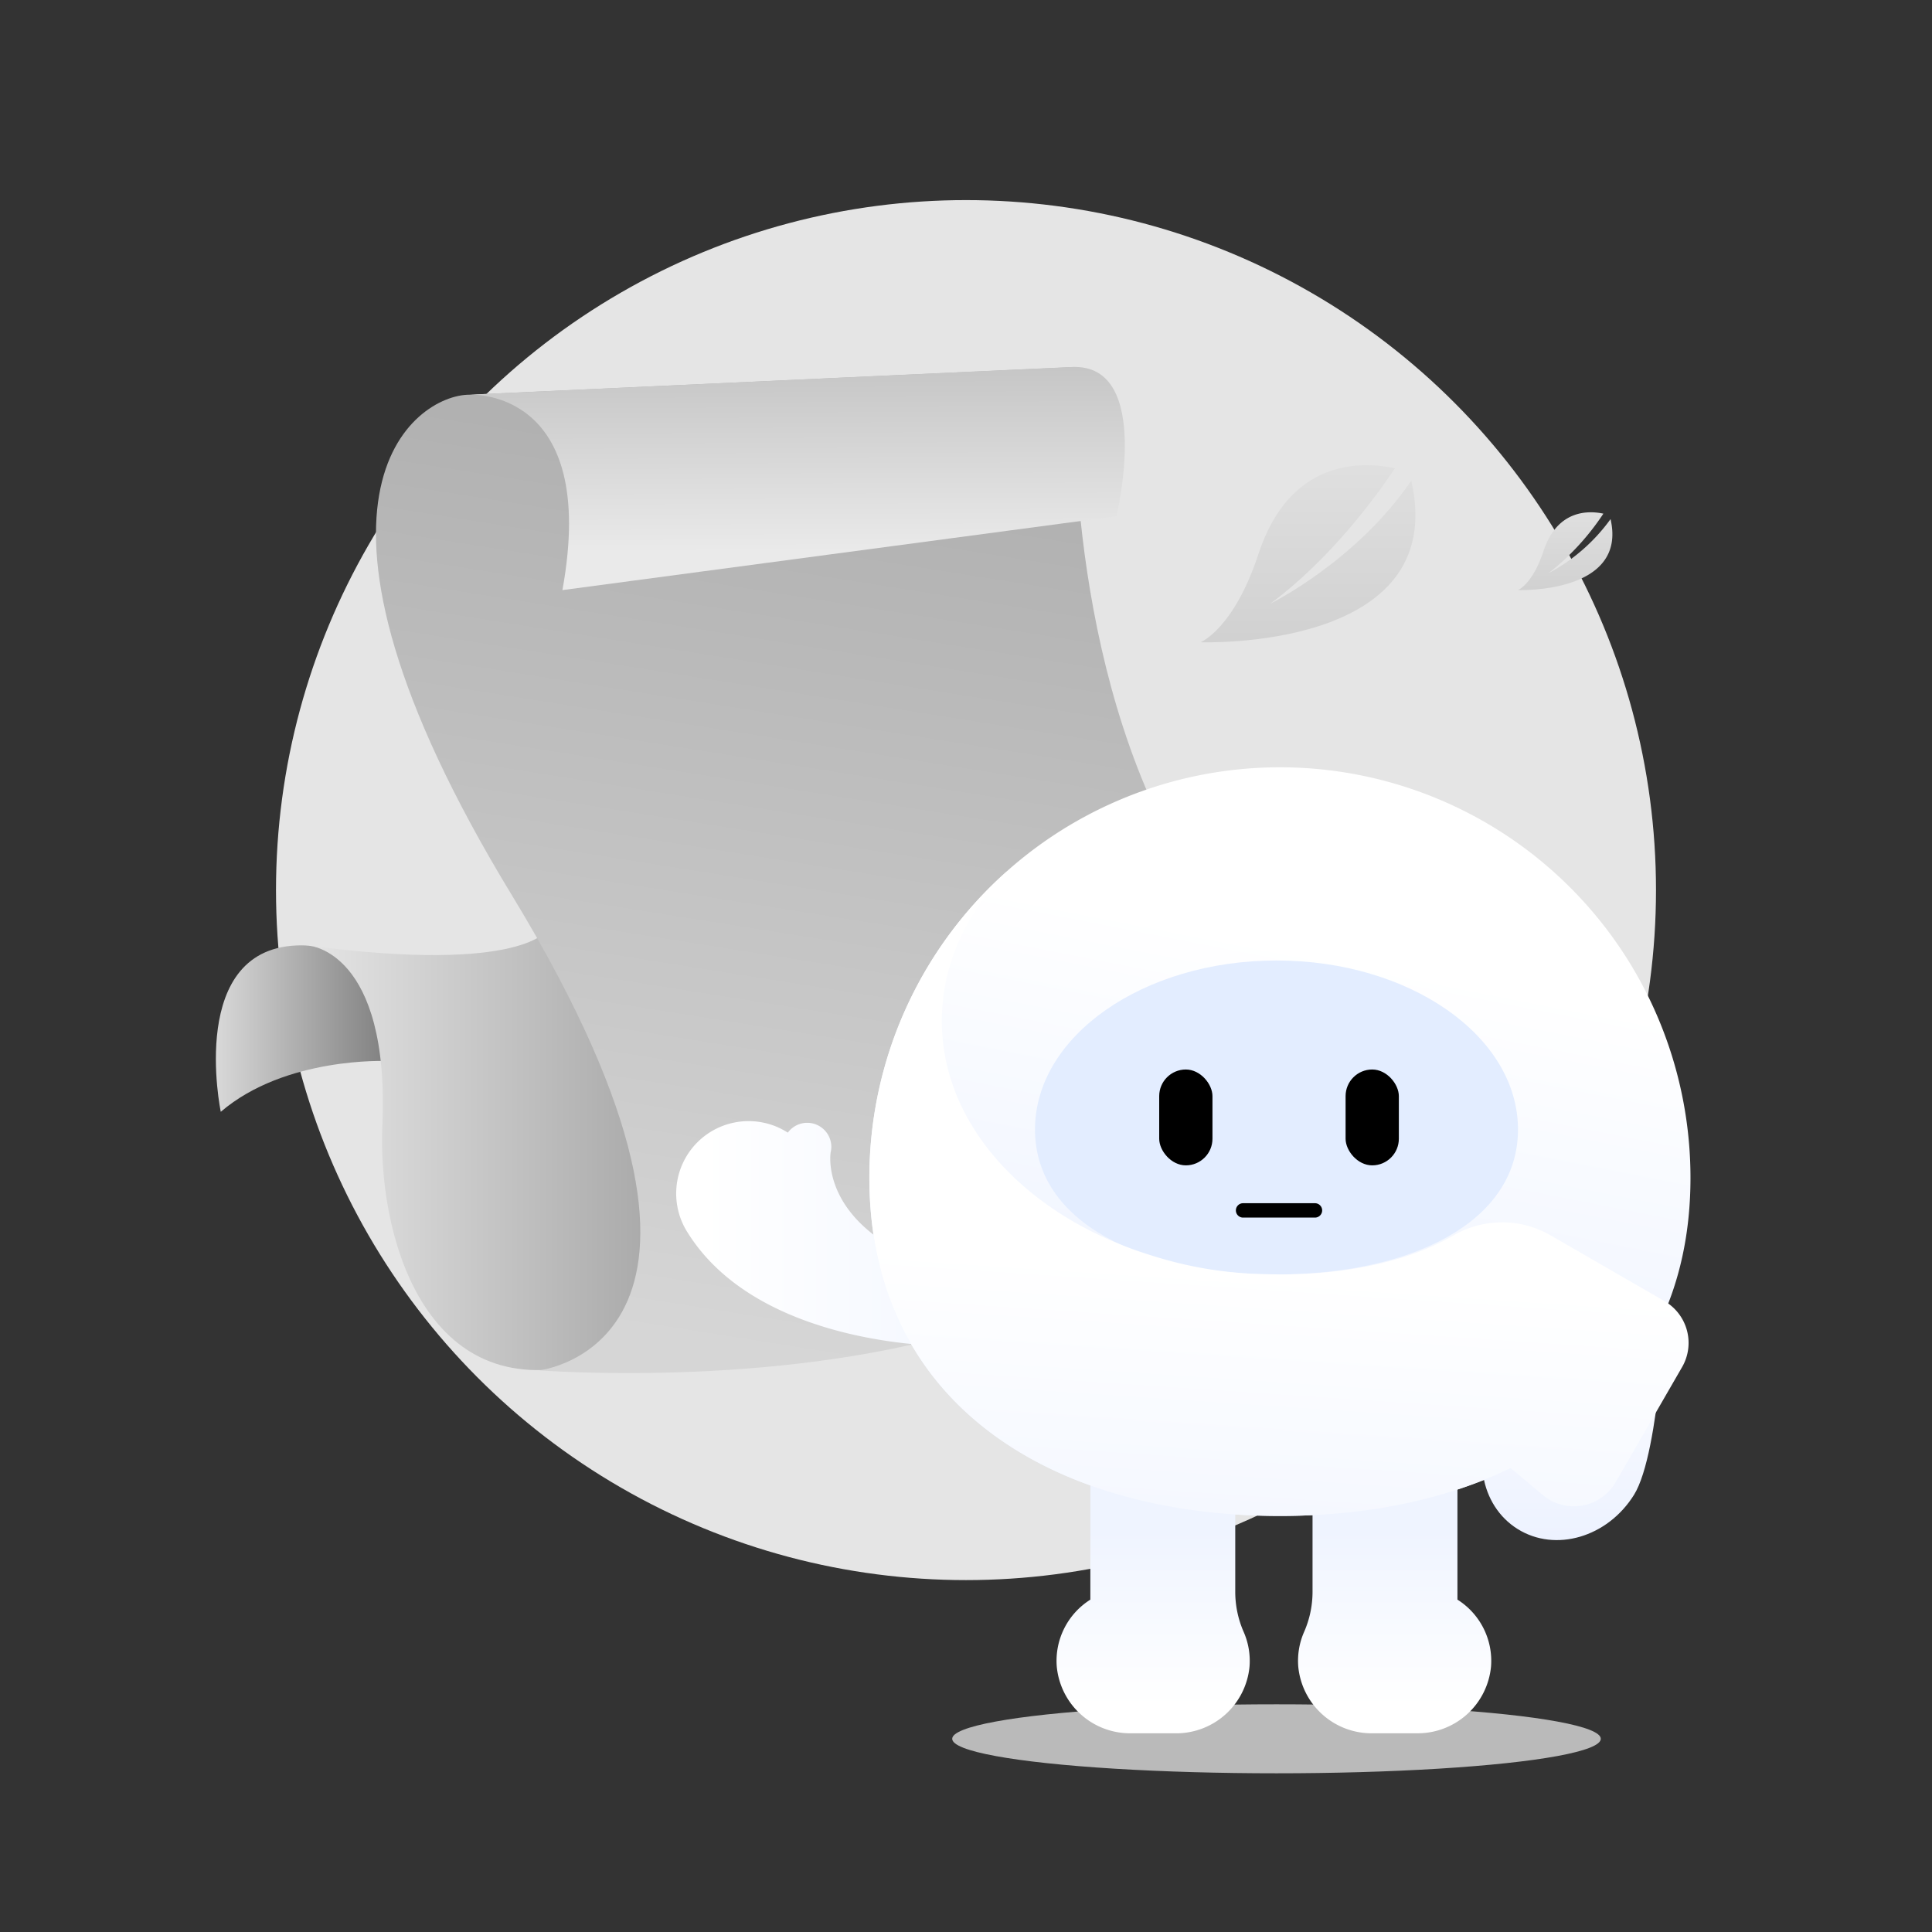 <svg xmlns="http://www.w3.org/2000/svg" xmlns:xlink="http://www.w3.org/1999/xlink" width="280" height="280" viewBox="0 0 280 280"><rect x="0" y="0" width="280" height="280" fill="#333333" stroke="none"/><defs><style>.a{fill:#fff;opacity:0;}.b{fill:#bababa;}.c{fill:#e5e5e5;}.d{fill:url(#a);}.e{fill:url(#b);}.f{fill:url(#c);}.g{fill:url(#d);}.h{fill:url(#e);}.i{fill:url(#g);}.j{fill:url(#h);}.k{stroke:rgba(0,0,0,0);stroke-miterlimit:10;fill:url(#i);}.l{fill:url(#j);}.m{fill:#e3edff;}.n{fill:url(#k);}</style><linearGradient id="a" y1="0.5" x2="1" y2="0.5" gradientUnits="objectBoundingBox"><stop offset="0" stop-color="#e8e8e8"/><stop offset="1" stop-color="gray"/></linearGradient><linearGradient id="b" y1="0.5" x2="1" y2="0.5" gradientUnits="objectBoundingBox"><stop offset="0" stop-color="#e5e5e5"/><stop offset="1" stop-color="#919191"/></linearGradient><linearGradient id="c" x1="0.322" y1="0.9" x2="0.465" y2="0.094" gradientUnits="objectBoundingBox"><stop offset="0" stop-color="#d6d6d6"/><stop offset="1" stop-color="#b1b1b1"/></linearGradient><linearGradient id="d" x1="0.58" y1="0.831" x2="0.568" y2="-0.359" gradientUnits="objectBoundingBox"><stop offset="0" stop-color="#eaeaea"/><stop offset="1" stop-color="#b5b5b5"/></linearGradient><linearGradient id="e" x1="0.5" x2="0.5" y2="1" gradientUnits="objectBoundingBox"><stop offset="0" stop-color="#e0e0e0"/><stop offset="1" stop-color="#d0d0d0"/></linearGradient><linearGradient id="g" x1="0.5" x2="0.5" y2="1" gradientUnits="objectBoundingBox"><stop offset="0" stop-color="#fff"/><stop offset="1" stop-color="#edf2ff"/></linearGradient><linearGradient id="h" x1="0.082" y1="0.5" x2="0.805" y2="0.5" gradientUnits="objectBoundingBox"><stop offset="0" stop-color="#fff"/><stop offset="1" stop-color="#f5f8ff"/></linearGradient><linearGradient id="i" x1="0.5" y1="0.921" x2="0.5" y2="0.402" gradientUnits="objectBoundingBox"><stop offset="0" stop-color="#fff"/><stop offset="1" stop-color="#eff4ff"/></linearGradient><linearGradient id="j" x1="0.597" y1="0.252" x2="0.486" y2="0.767" xlink:href="#i"/><linearGradient id="k" x1="0.514" y1="0.626" x2="0.482" y2="1" xlink:href="#h"/></defs><g transform="translate(-388 -644)"><rect class="a" width="280" height="280" transform="translate(388 644)"/><ellipse class="b" cx="47" cy="5" rx="47" ry="5" transform="translate(526 891)"/><circle class="c" cx="100" cy="100" r="100" transform="translate(428 673)"/><g transform="translate(153 86)"><path class="d" d="M3507.736,1639.711s-14.72-.669-24.088,7.36c0,0-5.044-24.174,11.718-24.122C3506.4,1622.983,3507.736,1639.711,3507.736,1639.711Z" transform="translate(-3216.651 -927.94)"/><path class="e" d="M3537.754,1619.4s-3.307,6.561-34.754,2.407c0,0,11.81.684,10.706,26.1-.669,15.389,5.75,39.653,28.1,34.794C3572.587,1676.007,3537.754,1619.4,3537.754,1619.4Z" transform="translate(-3223.291 -926.767)"/><path class="f" d="M3618.907,1497.677s-2.1,36.722,12.833,66.613c44.71,89.505-90.449,78.8-90.449,78.8s35.463-4.015-4.015-68.918c-35.2-57.876-13.971-72.48-6.109-72.48Z" transform="translate(-3228.127 -886.489)"/><path class="g" d="M3631.632,1519.3s5.353-22.081-6.391-21.628l-87.371,4.015s18.822-1.122,13.469,28.319Z" transform="translate(-3234.829 -886.485)"/></g><path class="h" d="M3776.444,1626.283c8.9-6.566,15.594-15.886,18.092-19.636-4.5-.977-15.163-1.634-19.771,12.385-3.588,10.915-8.4,12.823-8.4,12.823s36.223,1.33,30.534-23.412C3788.931,1620.132,3776.444,1626.283,3776.444,1626.283Z" transform="translate(-3204.369 -894.777)"/><path class="h" d="M3770.795,1615.021a36.373,36.373,0,0,0,7.947-8.626c-1.975-.429-6.661-.718-8.685,5.44-1.576,4.795-3.688,5.633-3.688,5.633s15.912.584,13.413-10.284A26.283,26.283,0,0,1,3770.795,1615.021Z" transform="translate(-3158.369 -887.952)"/><path class="i" d="M-393.7-2752.8c-3.838,6.154-2.511,13.911,2.965,17.328s13.028,1.2,16.867-4.956,4.68-29.582,4.68-29.582S-389.858-2758.953-393.7-2752.8Z" transform="translate(998.682 3601.07)"/><path class="j" d="M-468.587-2770.91a5.2,5.2,0,0,0-2.932-1.463l0-.016c-20.745-5.567-18.787-17.587-18.787-17.587l-.016.009a3.485,3.485,0,0,0,.124-.878,3.5,3.5,0,0,0-3.5-3.5,3.486,3.486,0,0,0-2.807,1.428,10.5,10.5,0,0,0-13.107,1.4,10.5,10.5,0,0,0-1.266,13.308l-.005,0c10.672,16.681,38.005,16.225,38.005,16.225l0-.023a5.217,5.217,0,0,0,4.286-1.483A5.249,5.249,0,0,0-468.587-2770.91Z" transform="translate(998.682 3601.07)"/><g transform="translate(998.682 3601.07)"><path class="k" d="M7065.918-3844.868h-1.841a10.673,10.673,0,0,1-10.726-9.656,10.4,10.4,0,0,1,.825-4.989,14.489,14.489,0,0,0,1.243-5.755v-28.6h21v29.628a10.484,10.484,0,0,1,4.87,9.67,10.678,10.678,0,0,1-10.741,9.7Zm-32.2,0h-4.628a10.677,10.677,0,0,1-10.742-9.7,10.476,10.476,0,0,1,4.87-9.67v-29.628h21v28.6a14.455,14.455,0,0,0,1.242,5.755,10.448,10.448,0,0,1,.825,4.989,10.676,10.676,0,0,1-10.726,9.656Z" transform="translate(-7475.878 1139)"/></g><path class="l" d="M-365.685-2786.368c0,32.861-26.639,49-59.5,49s-59.5-16.139-59.5-49a59.5,59.5,0,0,1,59.5-59.5A59.5,59.5,0,0,1-365.685-2786.368Z" transform="translate(998.682 3601.07)"/><path class="m" d="M-390.185-2793.368c0,13.531-15.67,21-35,21s-35-7.469-35-21,15.67-24.5,35-24.5S-390.185-2806.9-390.185-2793.368Z" transform="translate(998.185 3601.07)"/><path class="n" d="M-376.529-2742.264l9.631-16.682a7,7,0,0,0-2.562-9.562l-16.531-9.544a14.049,14.049,0,0,0-14.089.055c-6.36,3.691-15.257,5.629-25.105,5.629l-2.547-.049a57.144,57.144,0,0,1-16.12-2.719c-17.8-5.506-30.333-18.644-30.333-33.982,0-8.114,3.514-15.61,9.452-21.69a59.341,59.341,0,0,0-19.952,44.44c0,32.861,26.639,49,59.5,49,12.4,0,23.914-2.3,33.441-6.938l4.653,3.9A7,7,0,0,0-376.529-2742.264Z" transform="translate(998.682 3601.07)"/><g transform="translate(198.146 351.521)"><g transform="translate(357.855 447.479)"><rect width="7.718" height="13.892" rx="3.859"/><g transform="translate(27.012)"><rect width="7.718" height="13.892" rx="3.859"/></g></g><g transform="translate(368.968 466.858)"><path d="M387.028,480.448H376.609a1.042,1.042,0,1,1,0-2.084h10.419a1.042,1.042,0,0,1,0,2.084Z" transform="translate(-375.567 -478.364)"/></g></g></g></svg>